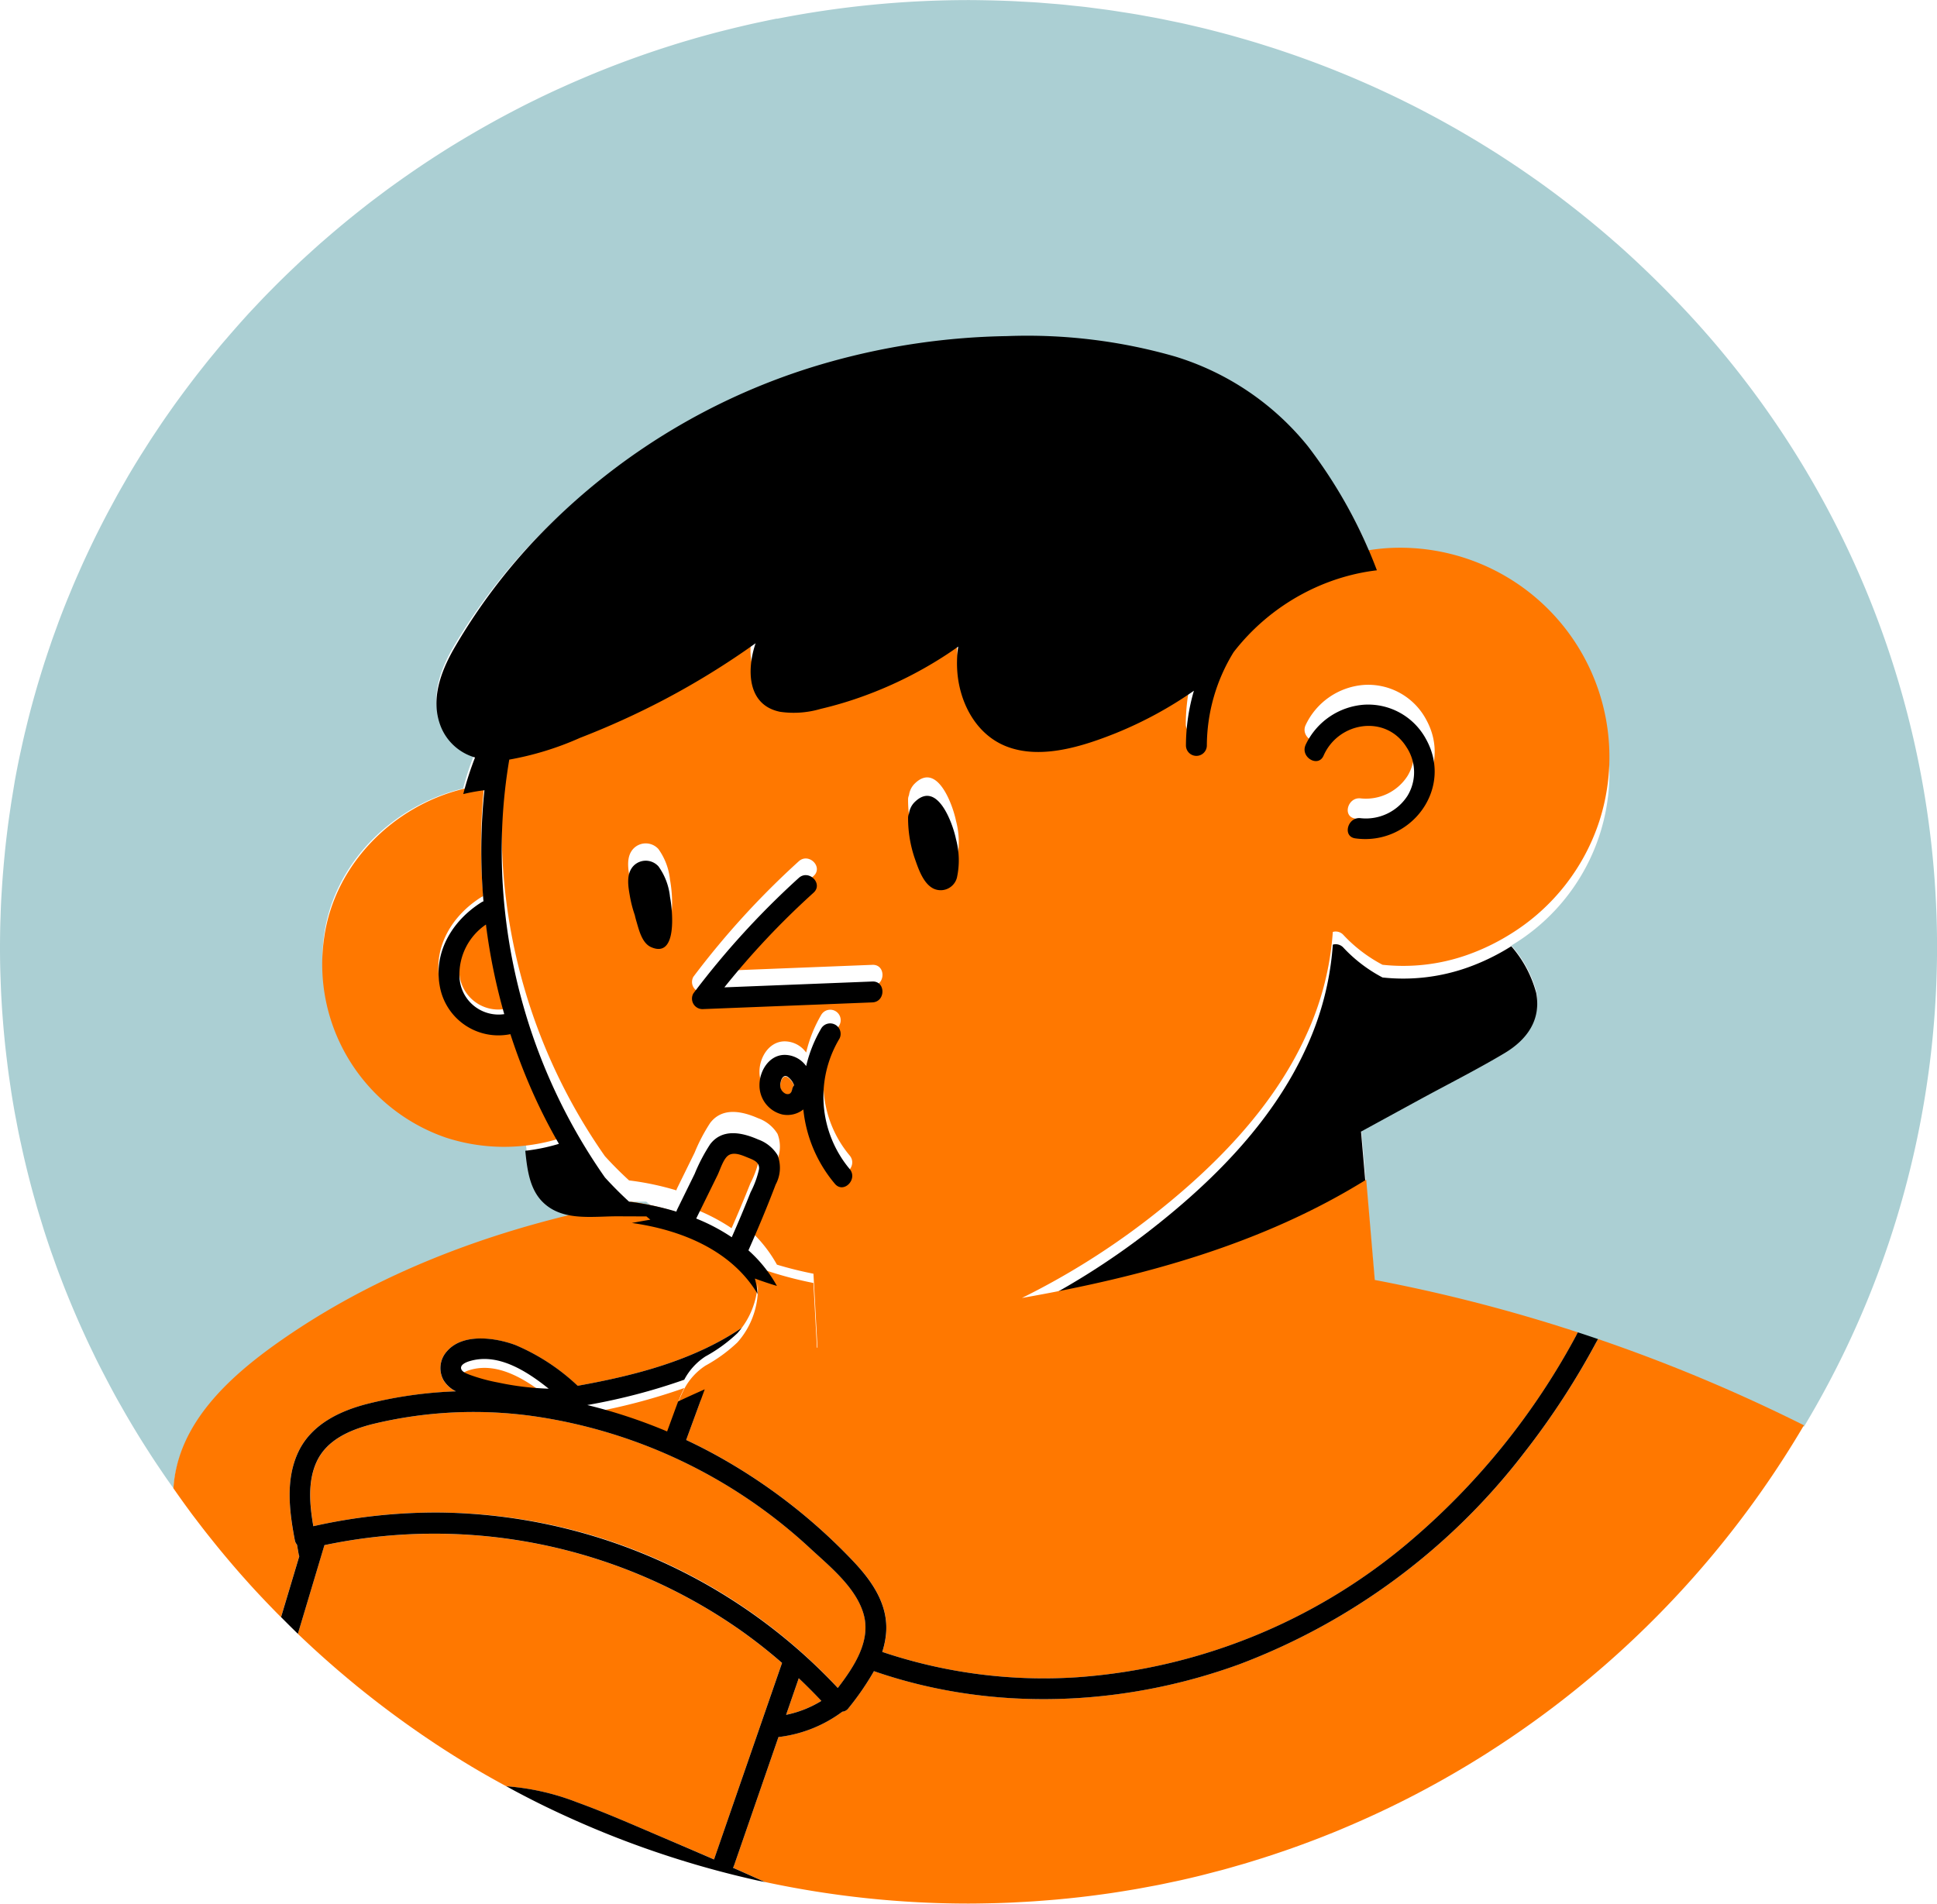 <svg id="Orange_Student" data-name="Orange Student" xmlns="http://www.w3.org/2000/svg" width="207.708" height="204.177" viewBox="0 0 207.708 204.177">
  <path id="Path_2882" data-name="Path 2882" d="M619.186,32.43v0l-.076-.078c-.152-.159-.307-.314-.459-.472q-.684-.708-1.381-1.4-.324-.323-.652-.643-.653-.639-1.318-1.267c-.2-.19-.4-.38-.6-.567q-.942-.877-1.905-1.732c-.1-.092-.21-.18-.314-.272q-.832-.731-1.681-1.444c-.217-.183-.437-.363-.655-.544q-.724-.6-1.459-1.184c-.212-.168-.422-.338-.635-.5q-1.031-.809-2.082-1.595l-.026-.019q-.986-.734-1.992-1.444c-.08-.057-.161-.111-.241-.167q-.9-.633-1.814-1.249c-.128-.086-.258-.17-.387-.256-.564-.375-1.131-.747-1.7-1.112-.165-.105-.333-.208-.5-.313q-.808-.509-1.626-1.006c-.2-.118-.392-.232-.586-.349q-.783-.465-1.572-.92c-.219-.126-.44-.248-.661-.372q-.762-.43-1.532-.848c-.239-.13-.48-.256-.721-.384q-.749-.4-1.5-.785c-.257-.131-.515-.26-.774-.388q-.738-.368-1.482-.728c-.274-.131-.549-.26-.824-.39q-.728-.341-1.462-.674-.433-.195-.869-.385-.721-.318-1.448-.625-.453-.192-.909-.378-.717-.294-1.438-.579-.471-.185-.944-.366-.713-.272-1.432-.535-.488-.178-.978-.352-.71-.253-1.427-.493-.5-.17-1-.336c-.474-.155-.949-.3-1.426-.454-.344-.107-.688-.214-1.034-.317-.473-.142-.948-.279-1.423-.415-.352-.1-.7-.2-1.057-.3-.474-.129-.95-.253-1.426-.377-.359-.093-.719-.186-1.08-.276-.475-.117-.952-.228-1.43-.34-.366-.085-.73-.171-1.1-.252-.477-.105-.957-.2-1.436-.3-.372-.077-.743-.155-1.116-.228-.481-.094-.964-.18-1.446-.267-.374-.068-.748-.138-1.123-.2-.487-.083-.977-.157-1.466-.233-.375-.058-.75-.12-1.127-.174-.494-.071-.991-.134-1.487-.2-.375-.048-.749-.1-1.125-.146-.506-.06-1.016-.111-1.525-.164-.369-.039-.737-.081-1.107-.116-.529-.049-1.061-.089-1.592-.131-.353-.028-.7-.06-1.058-.085-.587-.04-1.176-.07-1.766-.1-.3-.016-.6-.037-.9-.05q-1.335-.058-2.679-.084h0c-.672-.012-1.344-.025-2.019-.025a106.444,106.444,0,0,0-20.556,2.006V2.031c-.6.118-1.2.245-1.793.372-.186.04-.373.078-.558.119-.551.121-1.1.249-1.648.379l-.674.161q-.8.2-1.6.4-.344.09-.686.182-.8.214-1.593.439c-.211.06-.421.122-.631.184-.547.159-1.093.321-1.636.489-.154.047-.306.1-.459.146q-1.939.61-3.844,1.292t-3.774,1.434c-.164.066-.331.13-.494.2-.51.209-1.017.423-1.524.639-.211.09-.423.179-.634.271q-.731.317-1.455.646l-.666.3q-.718.332-1.431.672c-.213.1-.424.206-.636.309-.484.236-.968.474-1.448.718-.175.089-.349.181-.524.271q-1.74.895-3.439,1.852T488.1,15.485c-.175.107-.352.213-.526.321-.438.272-.872.549-1.306.828-.218.14-.436.279-.653.421q-.622.406-1.237.821-.342.23-.682.462-.6.415-1.205.837c-.225.159-.449.319-.673.48-.4.286-.8.573-1.192.865-.209.155-.417.313-.626.469-.407.305-.813.61-1.215.921-.142.11-.281.222-.422.333q-2.113,1.651-4.132,3.407c-.2.177-.408.352-.61.529-.348.307-.691.618-1.034.93-.229.207-.458.414-.684.623-.329.3-.656.611-.981.919-.233.221-.467.443-.7.667q-.477.46-.949.927-.349.346-.693.694c-.309.312-.617.624-.922.939-.229.237-.454.477-.681.716-.3.318-.6.635-.9.956-.22.238-.435.48-.653.72Q464.5,35.3,463.6,36.349c-.153.179-.31.355-.462.535-.267.315-.527.636-.79.954-.229.277-.459.553-.685.832-.254.315-.5.633-.755.95-.228.289-.456.578-.681.869-.244.317-.485.636-.726.955q-.337.448-.671.9-.351.477-.7.958-.334.465-.663.936c-.223.317-.445.635-.664.955s-.443.655-.662.984c-.208.312-.418.624-.623.939-.234.36-.463.723-.693,1.086-.183.289-.369.576-.549.867q-.586.945-1.151,1.9c-.16.272-.315.548-.472.822-.23.4-.46.8-.684,1.2-.171.306-.338.616-.505.924-.2.374-.408.749-.608,1.126-.168.318-.333.638-.5.958q-.288.561-.571,1.124-.242.484-.478.97-.277.573-.548,1.149c-.151.321-.3.642-.449.966-.183.4-.362.8-.54,1.207-.137.309-.275.618-.408.929-.194.451-.382.906-.569,1.361-.109.267-.223.531-.33.8q-.428,1.065-.833,2.141c-.078.207-.149.416-.226.623-.194.529-.387,1.058-.573,1.591-.1.293-.2.588-.3.882-.153.452-.3.9-.452,1.359-.1.317-.2.635-.3.952q-.2.656-.4,1.316-.145.49-.284.982-.188.659-.366,1.322c-.088.325-.175.65-.259.976q-.177.689-.344,1.381c-.076.311-.153.622-.225.934-.119.511-.232,1.025-.343,1.539-.057.264-.118.527-.173.792q-.241,1.161-.456,2.329c-.023.127-.043.254-.065.38Q440.7,85,440.536,86c-.044.283-.084.568-.127.853-.076.511-.151,1.023-.22,1.537-.043.322-.081.645-.121.969q-.089.723-.169,1.448-.054.5-.1,1.006-.071.719-.131,1.44c-.028.336-.056.672-.081,1.008-.036.494-.067.989-.1,1.486-.019.322-.039.644-.055.968-.027.54-.046,1.082-.063,1.625-.009.28-.022.559-.028.839q-.029,1.187-.031,2.382c0,.029,0,.057,0,.085s0,.051,0,.077q0,1.192.03,2.377c.007.275.019.549.028.824.018.543.037,1.085.063,1.626.015.318.035.635.053.953.029.5.06.995.1,1.491q.036.493.077.984.062.734.133,1.464c.031.322.062.643.1.964.055.508.116,1.014.178,1.52.037.293.07.587.109.88.081.614.171,1.226.263,1.837.027.179.05.359.078.537q.183,1.171.395,2.333c.045.249.1.5.143.744.1.531.2,1.062.312,1.59.064.309.132.617.2.925q.152.7.311,1.4.113.486.23.97.163.675.336,1.346c.083.323.166.646.252.967q.182.678.374,1.352c.087.309.173.619.264.927.145.494.3.986.449,1.477.08.256.156.515.238.77q.348,1.091.72,2.17c.082.239.169.474.253.711.176.5.352.992.534,1.484.115.31.236.619.354.928.159.416.319.831.484,1.244.131.328.264.655.4.982q.242.588.49,1.171.212.5.428.992c.168.383.339.764.512,1.145.149.328.3.656.449.981.18.387.366.772.552,1.156.151.312.3.627.453.937.228.461.463.917.7,1.373s.485.932.732,1.4c.218.406.434.814.657,1.218.182.33.37.657.557.985s.383.676.578,1.012.4.679.6,1.018q.284.475.573.948.316.516.639,1.028c.191.3.385.606.579.907q.333.518.672,1.032c.191.289.386.575.58.862.235.349.471.7.711,1.044.179.258.363.512.545.768.047.066.1.131.144.2.441-6.91,6.19-11.885,11.655-15.6,11.141-7.583,24.177-12.065,37.468-14.468q.994-.179,1.989-.346c-.144-.111-.283-.228-.425-.342l-3.087-.011c-2.089-.008-4.62.346-6.577-.524a4.835,4.835,0,0,1-1.647-1.169c-1.224-1.348-1.483-3.264-1.678-5.186a20.518,20.518,0,0,1-8.49-.847,19.2,19.2,0,0,1-13.042-21c1.112-7.662,7.385-13.773,14.884-15.575a32.66,32.66,0,0,1,1.265-3.842,5.567,5.567,0,0,1-3.738-3.416c-1.012-2.727.061-5.571,1.452-7.964a61.779,61.779,0,0,1,10.287-13.031A69.587,69.587,0,0,1,528.389,39.21a76.329,76.329,0,0,1,18.886-2.675,58.542,58.542,0,0,1,18.005,2.138,29.294,29.294,0,0,1,14.257,9.42,50.669,50.669,0,0,1,7.4,13.019c.413-.047.827-.086,1.244-.11A23.089,23.089,0,0,1,606.9,69.118a21.583,21.583,0,0,1-5.529,32.336,12.208,12.208,0,0,1,2.67,4.89c.558,2.85-1,4.933-3.406,6.336-2.99,1.742-6.122,3.282-9.177,4.913l-6.2,3.311.342,3.9q.107,1.238.216,2.475l.921,10.529a177.953,177.953,0,0,1,21.782,5.5q1.079.346,2.153.7a180.387,180.387,0,0,1,22.078,9.052A99.875,99.875,0,0,0,619.186,32.43" transform="translate(-439.31 -0.037)" fill="#abcfd3"/>
  <path id="Path_2883" data-name="Path 2883" d="M584.507,250.983q-1.987-.391-3.915-.971-1.2-.361-2.365-.793a8.712,8.712,0,0,1-1.406,7.565c-.151.2-.309.4-.479.584a16.337,16.337,0,0,1-3.411,2.48,6.711,6.711,0,0,0-2.278,2.5,12.277,12.277,0,0,0-.963,2.473c.1-.048.2-.094.3-.142q1.42-.674,2.857-1.3a107.524,107.524,0,0,1,12.089-4.476q-.216-3.96-.432-7.92" transform="translate(-497.28 -113.374)" fill="#ff7800"/>
  <path id="Path_2884" data-name="Path 2884" d="M684.4,188.8a20.621,20.621,0,0,1-9.111,1.066,15.754,15.754,0,0,1-4.237-3.243,1.112,1.112,0,0,0-1.094-.279,31.6,31.6,0,0,1-2.906,11.185c-3.646,7.953-10.145,14.4-16.983,19.681a80.161,80.161,0,0,1-13.448,8.393c12.884-2.26,25.748-5.744,36.919-12.691q-.108-1.265-.216-2.53l-.342-3.985,6.2-3.385c3.054-1.667,6.187-3.241,9.176-5.022,2.407-1.434,3.964-3.562,3.406-6.475a12.552,12.552,0,0,0-2.67-5q-.892.565-1.834,1.047A23.161,23.161,0,0,1,684.4,188.8" transform="translate(-527.037 -85.024)"/>
  <path id="Path_2885" data-name="Path 2885" d="M526.892,192.837q-1.471-2.555-2.69-5.249a63.5,63.5,0,0,1-2.512-6.512l-.016,0a6.383,6.383,0,0,1-7.559-5.159c-.676-3.709,1.385-7.042,4.454-8.979a1.253,1.253,0,0,1,.234-.116,62.935,62.935,0,0,1,.1-11.911,19.262,19.262,0,0,0-2.27.413c-7.5,1.842-13.772,8.087-14.883,15.92A19.658,19.658,0,0,0,514.8,192.715a20.172,20.172,0,0,0,10.629.508q.74-.165,1.466-.386" transform="translate(-466.986 -70.698)" fill="#ff7800"/>
  <path id="Path_2886" data-name="Path 2886" d="M580.431,226.764c.064-.763-.586-.988-1.223-1.246-.6-.244-1.5-.652-2.1-.206-.524.39-.859,1.542-1.136,2.105l-2.279,4.643a20.59,20.59,0,0,1,3.813,2.007q1.054-2.39,2.018-4.818a10.251,10.251,0,0,0,.911-2.486" transform="translate(-499.058 -102.332)" fill="#ff7800"/>
  <path id="Path_2887" data-name="Path 2887" d="M621.956,114.9a23.183,23.183,0,0,0-7.3,6.2,19.24,19.24,0,0,0-2.872,10.039,1.121,1.121,0,0,1-2.241,0,21.025,21.025,0,0,1,.855-5.9,42.565,42.565,0,0,1-8.352,4.54c-3.527,1.414-8.073,2.9-11.8,1.414-3.071-1.223-4.789-4.33-5.172-7.5a12.174,12.174,0,0,1,.051-3.186q-.6.427-1.216.833a42.922,42.922,0,0,1-8.73,4.4,40.371,40.371,0,0,1-4.806,1.447,10.183,10.183,0,0,1-4.356.31c-3.5-.716-3.562-4.434-2.672-7.193.017-.054.037-.106.054-.159a84.908,84.908,0,0,1-9.785,6.04,87.03,87.03,0,0,1-9.029,4.1,32.6,32.6,0,0,1-7.59,2.335,57.68,57.68,0,0,0-.712,6.316,61.1,61.1,0,0,0,10.972,38.5q.91,1,1.879,1.932.352.338.711.666a30.464,30.464,0,0,1,5.072,1.067,1.22,1.22,0,0,1,.1-.266l1.855-3.778a18.855,18.855,0,0,1,1.668-3.186c1.311-1.718,3.421-1.265,5.145-.507a4.025,4.025,0,0,1,2.081,1.682,3.772,3.772,0,0,1-.2,3.153c-.9,2.379-1.888,4.728-2.92,7.054a14.558,14.558,0,0,1,3.055,3.817q1.926.581,3.915.972.217,3.96.432,7.92a107.425,107.425,0,0,0-12.089,4.476q-.995,2.716-1.99,5.432,1.823.856,3.573,1.833A60.517,60.517,0,0,1,573.9,220.893c2.037,2.157,3.808,4.711,3.5,7.821a9.147,9.147,0,0,1-.4,1.894,54.234,54.234,0,0,0,20.919,2.716,61.813,61.813,0,0,0,35.261-14.238,76.3,76.3,0,0,0,18.413-22.755,174.683,174.683,0,0,0-21.782-5.619q-.46-5.381-.921-10.761c-11.171,6.947-24.035,10.431-36.919,12.691a80.169,80.169,0,0,0,13.448-8.393c6.839-5.281,13.338-11.729,16.983-19.681a31.586,31.586,0,0,0,2.906-11.185,1.112,1.112,0,0,1,1.094.279,15.752,15.752,0,0,0,4.237,3.243,20.612,20.612,0,0,0,9.111-1.066,23.246,23.246,0,0,0,2.862-1.236q.941-.483,1.835-1.047a22.412,22.412,0,0,0,9.44-12.053,22.446,22.446,0,0,0-22.621-29.294c-.416.024-.831.064-1.244.113a21.669,21.669,0,0,0-2.247.385,22.735,22.735,0,0,0-5.816,2.193M552.2,153.153c-.956-.425-1.278-1.774-1.547-2.689-.074-.25-.138-.5-.2-.757a12.879,12.879,0,0,1-.5-1.9c-.2-1.1-.486-2.517.4-3.4a1.83,1.83,0,0,1,2.631.076,6.789,6.789,0,0,1,1.247,3.291c.254,1.295.855,6.665-2.034,5.38m19.715,25.791a14.645,14.645,0,0,1-3.381-7.973,2.744,2.744,0,0,1-2.256.539,3.2,3.2,0,0,1-2.447-3.138c-.006-1.485.974-3.168,2.591-3.252a2.85,2.85,0,0,1,2.415,1.2,14.466,14.466,0,0,1,1.628-4.063,1.121,1.121,0,0,1,1.935,1.131,12.114,12.114,0,0,0,1.1,13.971c.922,1.1-.656,2.691-1.584,1.585m4.023-19.791-18.225.721a1.127,1.127,0,0,1-.968-1.686,88.969,88.969,0,0,1,11.3-12.384c1.067-.966,2.656.615,1.584,1.584a86.613,86.613,0,0,0-9.562,10.151l15.873-.628c1.445-.057,1.437,2.184,0,2.241M585,145.589a1.8,1.8,0,0,1-2.481,1.182c-1.133-.526-1.669-2.193-2.048-3.276a13.335,13.335,0,0,1-.708-4.292,1.119,1.119,0,0,1,.1-.492,2.116,2.116,0,0,1,.616-1.242c2.431-2.387,4.087,2.344,4.419,3.983a8.71,8.71,0,0,1,.1,4.137m50.3-15.019c3,5.367-1.682,11.476-7.579,10.653-1.424-.2-.815-2.358.6-2.161a5.3,5.3,0,0,0,5-2.409,4.868,4.868,0,0,0-.111-5.215c-2.206-3.542-7.3-2.73-8.89.912-.578,1.32-2.508.177-1.935-1.131a7.527,7.527,0,0,1,6.217-4.327,7.049,7.049,0,0,1,6.7,3.679" transform="translate(-482.388 -53.426)" fill="#ff7800"/>
  <path id="Path_2888" data-name="Path 2888" d="M563.1,272.867a64.9,64.9,0,0,1-10.4,2.716,56.282,56.282,0,0,1,8.562,2.832q.59-1.609,1.179-3.217c-.1.048-.2.093-.3.142a12.281,12.281,0,0,1,.963-2.472" transform="translate(-489.725 -123.991)" fill="#ff7800"/>
  <path id="Path_2889" data-name="Path 2889" d="M590.748,211.658c-.466-.246-.689.283-.751.685a1,1,0,0,0,.586,1.163c.385.1.579-.087.655-.447a1.076,1.076,0,0,1,.215-.469,1.888,1.888,0,0,0-.706-.934" transform="translate(-506.302 -96.117)" fill="#ff7800"/>
  <path id="Path_2890" data-name="Path 2890" d="M665.707,277.167a69.384,69.384,0,0,1-30.583,22.722c-12.5,4.548-26.548,5.114-39.17.731a29.261,29.261,0,0,1-2.724,3.962.91.91,0,0,1-.666.385,14.226,14.226,0,0,1-6.849,2.721l-4.771,13.8a1.277,1.277,0,0,1-.1.221c1.151.5,2.3,1.023,3.444,1.533a104.166,104.166,0,0,0,21.806,2.309c.675,0,1.347-.013,2.018-.026h.024q1.245-.024,2.481-.078c.279-.012.556-.029.835-.044.553-.028,1.106-.057,1.657-.094.33-.022.66-.05.989-.074.5-.038.992-.077,1.487-.121.35-.032.7-.068,1.049-.1.471-.048.942-.1,1.411-.151q.539-.062,1.076-.129.685-.086,1.368-.181c.362-.05.725-.1,1.086-.155.449-.068.9-.139,1.344-.212.362-.059.726-.117,1.086-.18.447-.078.892-.162,1.337-.245.356-.067.713-.131,1.068-.2.462-.091.92-.19,1.378-.288.335-.071.672-.138,1.006-.213q1.128-.252,2.247-.528c.4-.1.8-.208,1.205-.312.37-.1.741-.189,1.109-.289.427-.116.85-.238,1.275-.359.338-.1.677-.192,1.013-.292.436-.129.871-.264,1.305-.4.319-.1.637-.2.954-.3q.667-.214,1.329-.438.449-.151.9-.306.683-.237,1.363-.483.407-.148.814-.3c.474-.177.947-.354,1.417-.538.231-.089.46-.182.69-.273.506-.2,1.012-.4,1.515-.612.143-.059.285-.122.428-.182q1.957-.824,3.874-1.724t3.788-1.876l.074-.038q.879-.459,1.747-.936l.279-.152q.837-.461,1.664-.938l.316-.182q.828-.481,1.646-.975l.28-.17q.841-.513,1.674-1.04l.165-.106a104.2,104.2,0,0,0,12.258-9.15l.012-.009h0a104.369,104.369,0,0,0,21.541-25.9A178.2,178.2,0,0,0,673.593,265a82.571,82.571,0,0,1-7.886,12.164" transform="translate(-502.238 -121.379)" fill="#ff7800"/>
  <path id="Path_2891" data-name="Path 2891" d="M527.966,186.464a4.193,4.193,0,0,0,4.8,3.993,63.989,63.989,0,0,1-1.964-9.61,6.478,6.478,0,0,0-2.838,5.616" transform="translate(-478.72 -82.221)" fill="#ff7800"/>
  <path id="Path_2892" data-name="Path 2892" d="M486.233,276.34q-.088-.5-.176-1c0-.021,0-.039-.006-.059a1.026,1.026,0,0,1-.243-.51c-.584-3.117-1.017-6.526.4-9.491,1.408-2.936,4.455-4.377,7.466-5.134a45.366,45.366,0,0,1,9.41-1.322,3.17,3.17,0,0,1-1.337-1.217,2.677,2.677,0,0,1,.376-3.078c1.7-1.976,5.2-1.465,7.349-.669a22.483,22.483,0,0,1,6.672,4.367c6.205-1.117,12.439-2.729,17.594-6.213a8.67,8.67,0,0,0,1.7-5.866c-2.789-4.712-8.179-6.914-13.515-7.663-13.291,2.456-26.327,7.038-37.468,14.788-5.465,3.8-11.214,8.886-11.655,15.949.529.759,1.064,1.513,1.613,2.258.093.125.183.253.276.379.284.381.574.757.862,1.134.18.234.358.47.539.7.285.366.575.729.866,1.091.189.237.379.473.57.708q.441.541.891,1.077.285.34.573.678.462.542.932,1.08c.181.207.364.411.547.616.33.371.661.741,1,1.108.142.155.287.307.429.461.8.859,1.612,1.7,2.436,2.53l1.954-6.529a.689.689,0,0,1-.057-.171" transform="translate(-454.203 -109.586)" fill="#ff7800"/>
  <path id="Path_2893" data-name="Path 2893" d="M555.791,308.7c1.726-2.254,3.6-5.054,2.756-7.959-.814-2.791-3.546-5.023-5.613-6.92a55.158,55.158,0,0,0-29.472-14.229,45.976,45.976,0,0,0-17.613.818c-2.387.618-4.877,1.679-5.96,4.062-.963,2.12-.728,4.608-.338,6.878a58.918,58.918,0,0,1,56.239,17.35" transform="translate(-465.944 -127.652)" fill="#ff7800"/>
  <path id="Path_2894" data-name="Path 2894" d="M536.26,335.306q2.6,1.1,5.189,2.231,3.627-10.5,7.256-20.992c.01-.028.021-.055.033-.082a55.163,55.163,0,0,0-4.582-3.593,57.17,57.17,0,0,0-44.493-9.041l-2.845,9.507q.57.546,1.149,1.083c.158.147.315.295.474.441q.585.538,1.18,1.067c.168.15.337.3.507.449q.6.531,1.212,1.052.236.2.473.4.641.542,1.29,1.074c.1.086.212.17.317.256q3.123,2.528,6.44,4.816c.1.066.191.133.287.2q.738.5,1.486,1l.4.263q.739.482,1.486.952l.391.244q.774.482,1.556.952l.241.142c1.142.68,2.3,1.329,3.474,1.964a26.037,26.037,0,0,1,7.557,1.708c3.223,1.171,6.371,2.571,9.526,3.913" transform="translate(-464.879 -138.094)" fill="#ff7800"/>
  <path id="Path_2895" data-name="Path 2895" d="M529.282,270.553a19.315,19.315,0,0,0,3.078.834,30.411,30.411,0,0,0,5.378.651c-2.46-1.97-5.515-3.869-8.5-2.947-.3.091-.924.315-.893.738s.638.6.941.725" transform="translate(-478.894 -122.136)" fill="#ff7800"/>
  <path id="Path_2896" data-name="Path 2896" d="M592.454,330.5l-1.357,3.927a11.654,11.654,0,0,0,3.782-1.493q-1.178-1.251-2.425-2.433" transform="translate(-506.798 -150.503)" fill="#ff7800"/>
  <path id="Path_2897" data-name="Path 2897" d="M691.3,142.98c-.572,1.308,1.357,2.45,1.935,1.131,1.594-3.642,6.684-4.455,8.89-.912a4.867,4.867,0,0,1,.11,5.215,5.3,5.3,0,0,1-5,2.41c-1.411-.2-2.021,1.962-.6,2.161,5.9.823,10.575-5.287,7.579-10.653a7.049,7.049,0,0,0-6.7-3.679,7.527,7.527,0,0,0-6.218,4.327" transform="translate(-551.304 -63.064)"/>
  <path id="Path_2898" data-name="Path 2898" d="M615.357,157.192a2.123,2.123,0,0,0-.616,1.242,1.129,1.129,0,0,0-.1.492,13.353,13.353,0,0,0,.708,4.293c.379,1.082.915,2.75,2.048,3.276a1.8,1.8,0,0,0,2.481-1.183,8.71,8.71,0,0,0-.1-4.137c-.332-1.638-1.988-6.369-4.419-3.983" transform="translate(-517.266 -71.172)"/>
  <path id="Path_2899" data-name="Path 2899" d="M563.834,169.872a1.831,1.831,0,0,0-2.631-.076c-.884.884-.593,2.3-.4,3.4a12.9,12.9,0,0,0,.5,1.9c.059.254.123.507.2.757.269.915.591,2.263,1.547,2.689,2.889,1.285,2.288-4.085,2.034-5.379a6.79,6.79,0,0,0-1.247-3.291" transform="translate(-493.237 -76.958)"/>
  <path id="Path_2900" data-name="Path 2900" d="M592.243,183.6l-15.873.628a86.657,86.657,0,0,1,9.562-10.151c1.072-.97-.517-2.551-1.585-1.585a89,89,0,0,0-11.3,12.384,1.127,1.127,0,0,0,.968,1.686l18.225-.721c1.437-.057,1.444-2.3,0-2.241" transform="translate(-498.695 -78.326)"/>
  <path id="Path_2901" data-name="Path 2901" d="M594.521,203.053a1.122,1.122,0,0,0-1.936-1.131,14.488,14.488,0,0,0-1.628,4.062,2.851,2.851,0,0,0-2.415-1.2c-1.617.084-2.6,1.767-2.591,3.252a3.2,3.2,0,0,0,2.447,3.138,2.744,2.744,0,0,0,2.256-.539,14.646,14.646,0,0,0,3.381,7.973c.929,1.106,2.506-.487,1.585-1.585a12.112,12.112,0,0,1-1.1-13.972m-5.075,5.466c-.076.36-.27.549-.655.447a1,1,0,0,1-.586-1.164c.062-.4.284-.931.751-.685a1.89,1.89,0,0,1,.706.934,1.076,1.076,0,0,0-.215.468" transform="translate(-504.51 -91.638)"/>
  <path id="Path_2902" data-name="Path 2902" d="M542.139,320.531q2.386-6.9,4.771-13.8a14.227,14.227,0,0,0,6.849-2.721.911.911,0,0,0,.666-.385,29.264,29.264,0,0,0,2.724-3.963c12.621,4.384,26.67,3.818,39.17-.73A69.386,69.386,0,0,0,626.9,276.205a82.555,82.555,0,0,0,7.886-12.164q-1.074-.367-2.153-.72a76.292,76.292,0,0,1-18.413,22.755,61.813,61.813,0,0,1-35.261,14.238,54.244,54.244,0,0,1-20.919-2.716,9.084,9.084,0,0,0,.4-1.894c.308-3.11-1.464-5.664-3.5-7.82A60.491,60.491,0,0,0,540.587,276.7q-1.747-.978-3.573-1.834l1.99-5.432q-1.438.632-2.857,1.3l-1.178,3.217a56.327,56.327,0,0,0-8.562-2.832,64.906,64.906,0,0,0,10.4-2.716,6.711,6.711,0,0,1,2.278-2.5,16.34,16.34,0,0,0,3.411-2.48c.17-.187.328-.383.479-.584-5.155,3.484-11.388,5.1-17.594,6.213a22.468,22.468,0,0,0-6.672-4.367c-2.146-.8-5.65-1.307-7.348.669a2.676,2.676,0,0,0-.377,3.078,3.166,3.166,0,0,0,1.337,1.217,45.365,45.365,0,0,0-9.41,1.322c-3.01.757-6.057,2.2-7.466,5.135-1.422,2.965-.989,6.373-.4,9.49a1.021,1.021,0,0,0,.242.51c0,.02,0,.039.006.06q.088.5.176,1a.686.686,0,0,0,.058.171l-1.954,6.529c.484.488.967.976,1.46,1.454.1.1.2.2.3.293l.044.042,2.846-9.507a57.168,57.168,0,0,1,44.492,9.041,55.1,55.1,0,0,1,4.582,3.594c-.012.027-.023.053-.033.082L540,319.861q-2.591-1.126-5.189-2.232c-3.155-1.341-6.3-2.742-9.526-3.913a26.051,26.051,0,0,0-7.557-1.708c.377.2.75.413,1.129.613.934.494,1.874.978,2.825,1.443l.026.013q.881.431,1.771.844l.3.138q.855.395,1.718.774l.338.148q.874.381,1.756.747l.24.1q3.673,1.51,7.482,2.742,1.269.41,2.552.789l.23.068q.933.273,1.874.528l.348.094q.93.249,1.868.483l.31.076q.98.24,1.966.463h0c.338.076.68.142,1.019.214-1.148-.51-2.293-1.029-3.444-1.533a1.267,1.267,0,0,0,.1-.221m5.594-16.185q.678-1.963,1.357-3.926,1.246,1.181,2.425,2.433a11.65,11.65,0,0,1-3.782,1.493m-33.96-37.928c2.99-.921,6.045.977,8.5,2.947a30.4,30.4,0,0,1-5.378-.651,19.315,19.315,0,0,1-3.078-.834c-.3-.121-.912-.317-.942-.725s.6-.646.893-.738m-2.968,16.234a59.692,59.692,0,0,0-13.764,1.465c-.39-2.27-.624-4.758.338-6.878,1.082-2.383,3.573-3.444,5.96-4.062a45.968,45.968,0,0,1,17.613-.818,55.159,55.159,0,0,1,29.472,14.229c2.067,1.9,4.8,4.129,5.613,6.921.847,2.905-1.03,5.7-2.756,7.958a59.346,59.346,0,0,0-42.476-18.815" transform="translate(-463.434 -120.418)"/>
  <path id="Path_2903" data-name="Path 2903" d="M558,169.981a8.684,8.684,0,0,0-.294-1.7q1.168.432,2.365.792a14.547,14.547,0,0,0-3.055-3.817c1.032-2.326,2.017-4.675,2.919-7.054a3.769,3.769,0,0,0,.206-3.154,4.025,4.025,0,0,0-2.081-1.681c-1.724-.758-3.834-1.211-5.146.507a18.819,18.819,0,0,0-1.668,3.186l-1.855,3.778a1.254,1.254,0,0,0-.1.266,30.465,30.465,0,0,0-5.072-1.067q-.359-.329-.711-.666-.97-.933-1.879-1.932a61.1,61.1,0,0,1-10.972-38.5,57.842,57.842,0,0,1,.713-6.317,32.564,32.564,0,0,0,7.59-2.335A87,87,0,0,0,548,106.18a84.783,84.783,0,0,0,9.786-6.04c-.018.053-.037.106-.054.159-.89,2.76-.829,6.477,2.672,7.194a10.174,10.174,0,0,0,4.356-.311,40.24,40.24,0,0,0,4.805-1.447,42.939,42.939,0,0,0,8.731-4.4q.615-.407,1.216-.833a12.169,12.169,0,0,0-.05,3.186c.382,3.165,2.1,6.272,5.172,7.5,3.723,1.482,8.269,0,11.8-1.414a42.563,42.563,0,0,0,8.352-4.54,21.023,21.023,0,0,0-.855,5.9,1.121,1.121,0,0,0,2.241,0,19.237,19.237,0,0,1,2.872-10.039,23.179,23.179,0,0,1,7.3-6.2,22.737,22.737,0,0,1,5.816-2.193,21.68,21.68,0,0,1,2.247-.385,52.1,52.1,0,0,0-7.4-13.307,29.263,29.263,0,0,0-14.258-9.629,57.355,57.355,0,0,0-18-2.184,74.763,74.763,0,0,0-18.886,2.735,69.218,69.218,0,0,0-30.162,17.51,62.949,62.949,0,0,0-10.287,13.319c-1.391,2.446-2.464,5.352-1.452,8.14a5.616,5.616,0,0,0,3.738,3.492,33.863,33.863,0,0,0-1.265,3.927,19.267,19.267,0,0,1,2.27-.413,62.941,62.941,0,0,0-.1,11.911,1.259,1.259,0,0,0-.234.116c-3.069,1.937-5.13,5.269-4.454,8.979a6.383,6.383,0,0,0,7.559,5.159l.016,0a63.535,63.535,0,0,0,2.511,6.512q1.214,2.692,2.69,5.249-.726.22-1.466.386a20.08,20.08,0,0,1-2.139.357c.194,1.964.454,3.924,1.678,5.3a4.854,4.854,0,0,0,1.647,1.195c1.957.889,4.487.527,6.577.535l3.087.012c.142.116.281.235.425.349q-.995.168-1.988.353c5.336.749,10.726,2.95,13.515,7.662m-32-34.054a6.479,6.479,0,0,1,2.839-5.616,63.983,63.983,0,0,0,1.964,9.61,4.193,4.193,0,0,1-4.8-3.993m25.385,25.915,2.28-4.643c.277-.564.612-1.715,1.135-2.105.6-.446,1.5-.038,2.1.206.636.258,1.288.483,1.223,1.246a10.224,10.224,0,0,1-.91,2.486q-.96,2.43-2.018,4.818a20.591,20.591,0,0,0-3.813-2.007" transform="translate(-476.76 -31.148)"/>
</svg>
